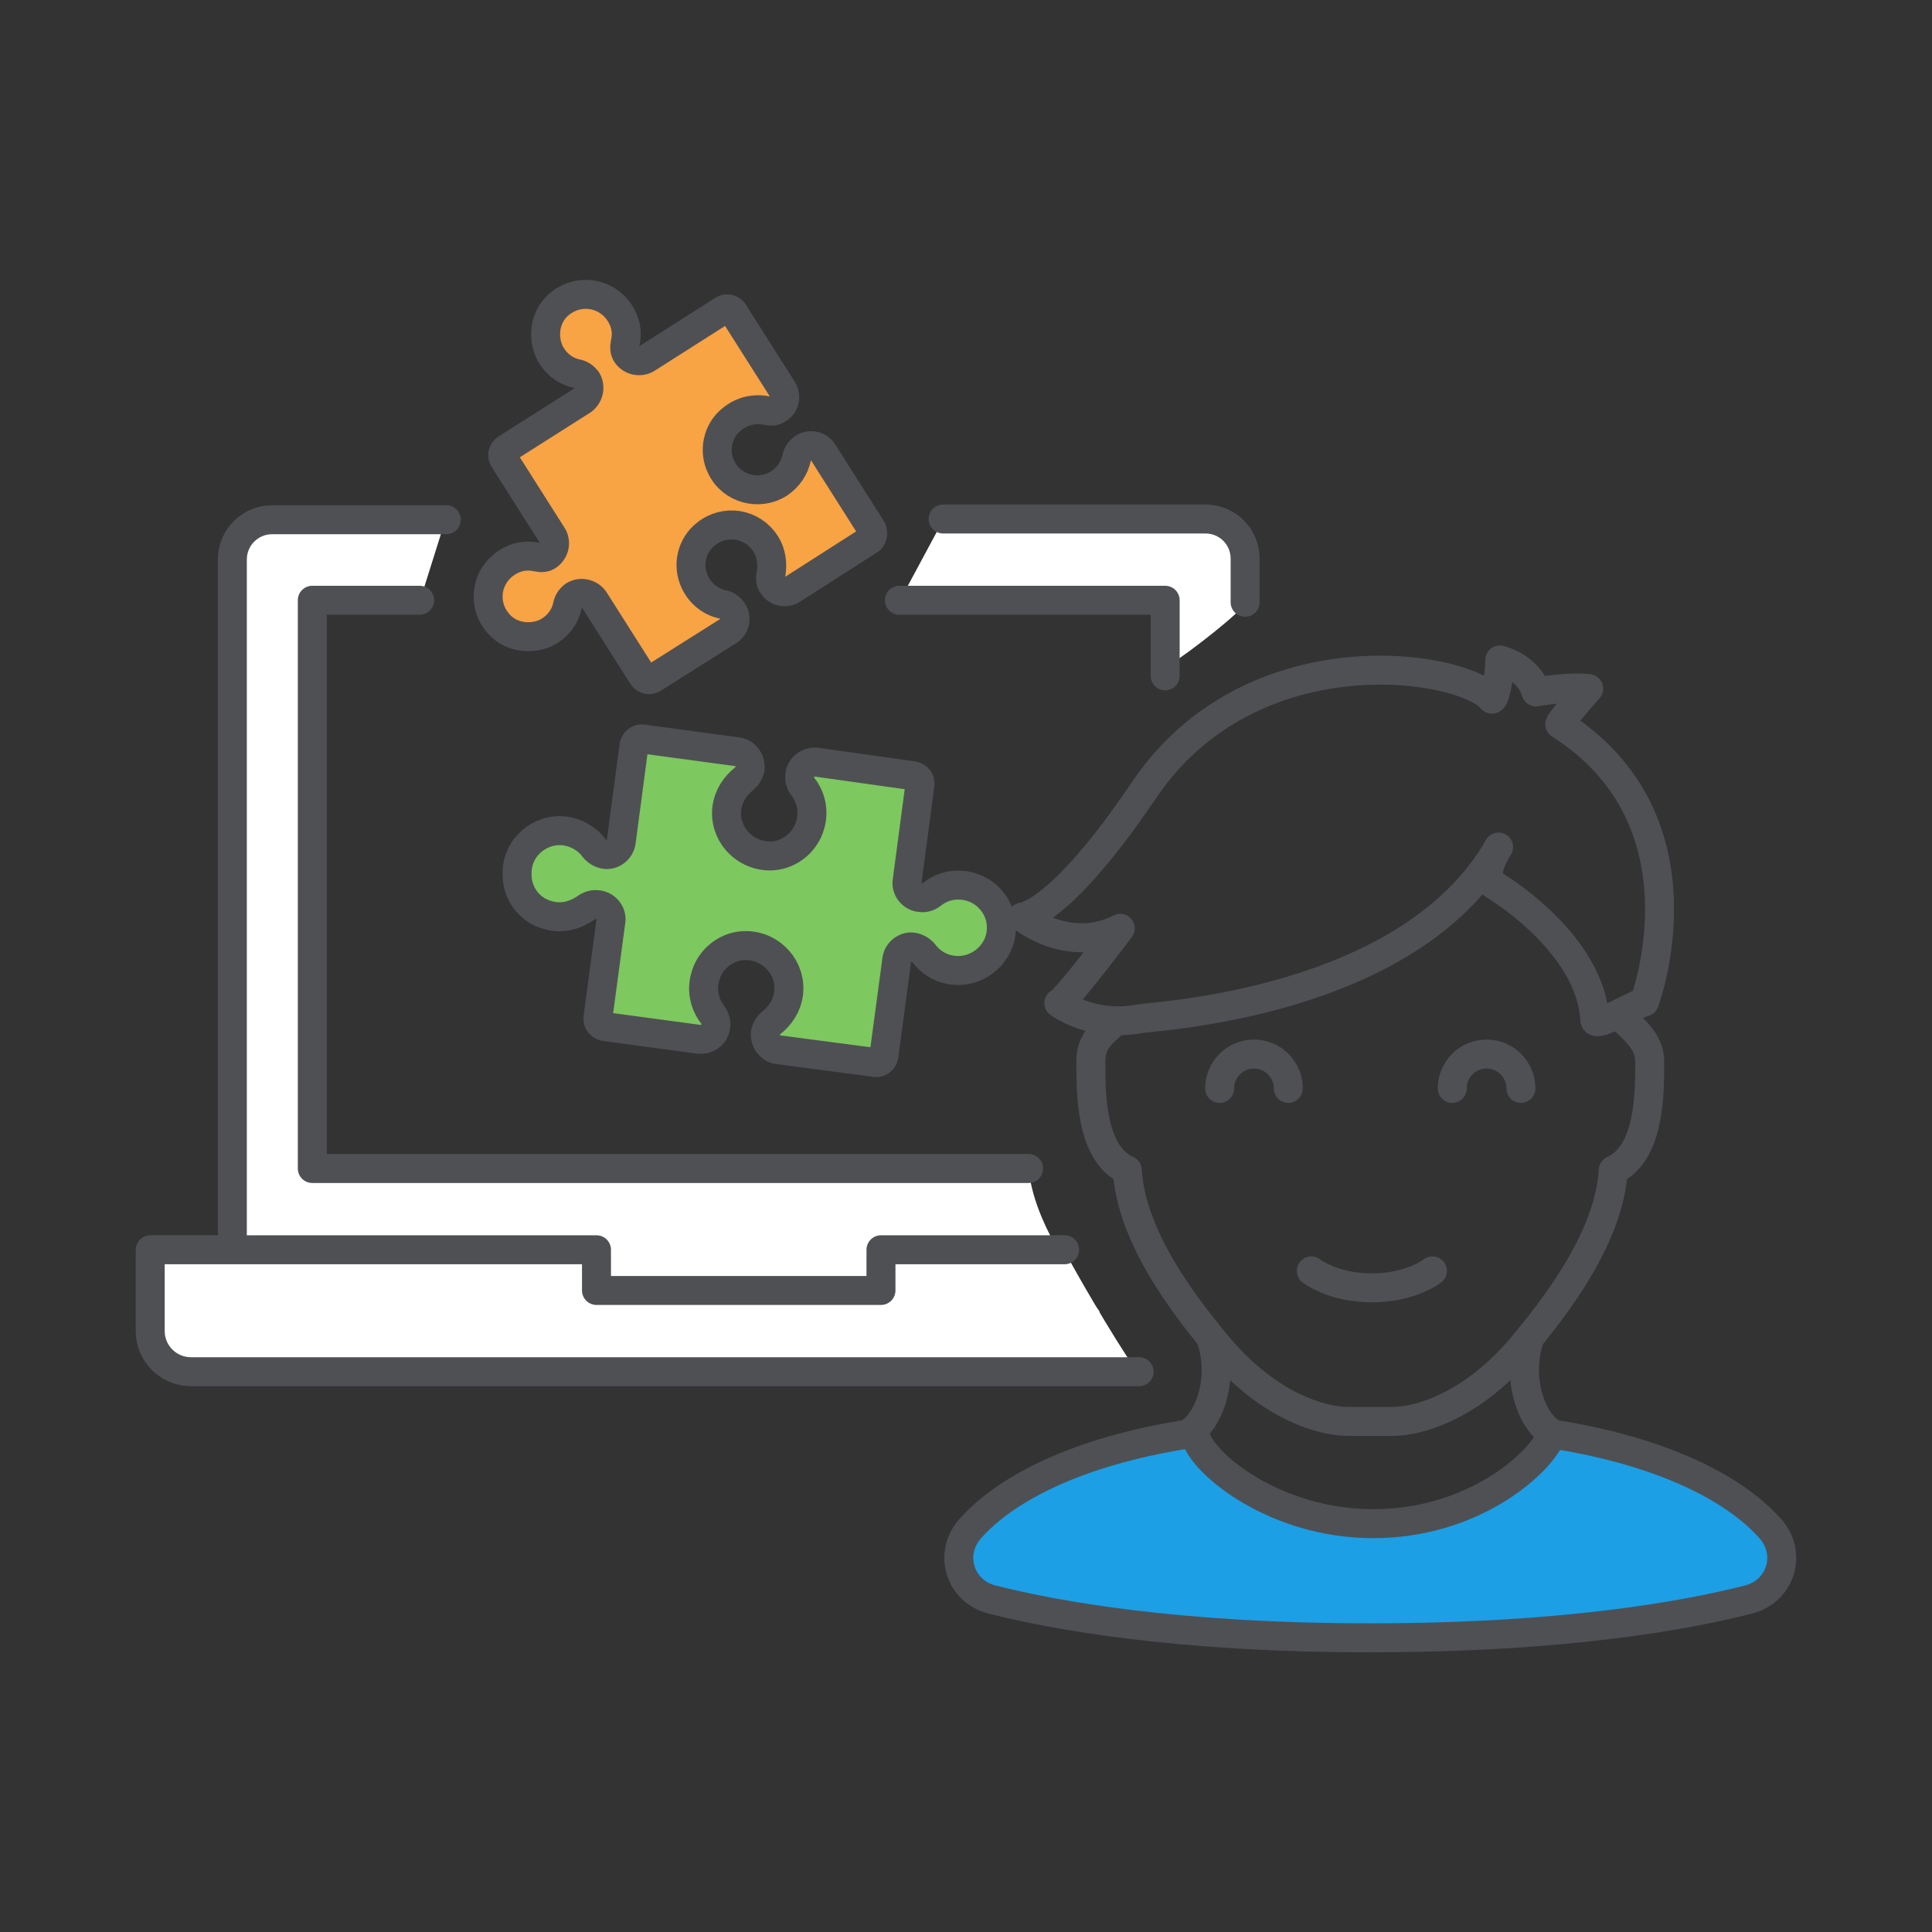 <?xml version="1.0" encoding="UTF-8"?> <svg xmlns="http://www.w3.org/2000/svg" id="Icon_1" data-name="Icon 1" viewBox="0 0 133.38 133.38"><rect x="0" y="0" width="133.38" height="133.38" fill="#333333" stroke="none"/><defs><style> .cls-1 { fill: #1c9fe5; } .cls-2 { fill-rule: evenodd; } .cls-2, .cls-3 { fill: none; stroke: #4f5054; stroke-linecap: round; stroke-linejoin: round; stroke-width: 2px; } .cls-4 { fill: #fff; } .cls-5 { fill: #7dc85f; } .cls-6 { fill: #f8a344; } </style></defs><path class="cls-4" d="M73.5,86.37h-12.64v2.81h-19.66v-2.81H10.37v5.62c0,1.58,1.29,2.81,2.81,2.81h65.46c-.62-.58-3.82-5.94-5.14-8.42Z"></path><path class="cls-4" d="M71.01,80.76H21.58v-39.25h7.4l1.75-5.56h-11.93c-1.52,0-2.75,1.23-2.75,2.75v51.92l59.88-.05c-1.97-2.64-4.52-6.25-4.91-9.81Z"></path><path class="cls-4" d="M80.49,46.06c.13-.09.25-.18.39-.26,1.24-.76,4.83-3.56,5.14-4.22v-2.94c0-1.52-1.23-2.75-2.75-2.75h-18.15l-3.02,5.62h18.39v4.56Z"></path><path class="cls-5" d="M66.55,61.13c1.77.23,2.93,1.94,2.49,3.65-.33,1.28-1.55,2.22-2.88,2.22-.99,0-1.82-.45-2.37-1.17-.17-.22-.45-.38-.72-.44-.55-.11-1.11.33-1.16.89l-.89,6.63c-.05.28-.33.5-.61.44l-6.69-.88c-.55-.06-.94-.61-.88-1.16.05-.28.22-.55.44-.72.61-.5,1.05-1.16,1.16-1.99.22-1.71-1.1-3.26-2.87-3.32-1.33-.05-2.55.89-2.88,2.16-.27.94-.05,1.88.5,2.6.17.22.28.55.22.83-.05.55-.61.94-1.16.88l-6.53-.88c-.27-.06-.49-.34-.44-.61l.89-6.64c.11-.55-.33-1.1-.89-1.16-.33-.05-.61.06-.83.22-.72.5-1.66.78-2.6.5-1.32-.33-2.21-1.55-2.15-2.93,0-1.77,1.6-3.1,3.32-2.88.82.12,1.54.56,1.99,1.17.16.22.44.38.71.44.56.11,1.11-.33,1.17-.89l.88-6.63c.06-.28.33-.5.61-.44l6.52.88c.56.06.94.61.89,1.16-.06.28-.22.55-.44.72-.61.5-1.05,1.16-1.17,1.99-.22,1.72,1.11,3.26,2.88,3.32,1.33.05,2.54-.89,2.88-2.16.27-.94.05-1.88-.5-2.6-.17-.22-.28-.55-.22-.83.05-.55.6-.94,1.16-.88l6.69.94c.27.05.5.33.44.61l-.88,6.63c-.11.56.33,1.11.88,1.16.33.06.61-.05.83-.22.61-.49,1.38-.72,2.21-.61Z"></path><path class="cls-6" d="M60.19,36.53c.11.28.06.55-.11.72l-5.36,3.43c-.5.33-1.11.16-1.38-.28-.17-.22-.17-.5-.11-.77.11-.67.05-1.44-.39-2.11-.89-1.38-2.77-1.71-4.09-.66-1,.77-1.33,2.16-.78,3.32.39.83,1.11,1.38,1.94,1.55.27.05.5.22.66.44.33.5.17,1.1-.27,1.38l-5.26,3.32c-.22.11-.5.05-.66-.17l-3.37-5.31c-.34-.44-.94-.55-1.39-.27-.22.16-.38.39-.44.66-.16.83-.72,1.55-1.55,1.94-1.16.49-2.54.22-3.31-.78-1.06-1.32-.72-3.2.66-4.09.66-.44,1.38-.55,2.1-.39.28.06.55.06.77-.11.45-.33.56-.94.28-1.38l-3.37-5.31c-.11-.22-.06-.49.16-.66l5.31-3.37c.44-.34.55-.94.28-1.39-.17-.22-.39-.38-.67-.44-.82-.16-1.54-.72-1.93-1.55-.5-1.16-.22-2.54.77-3.31,1.33-1.05,3.21-.72,4.1.66.44.66.55,1.38.38,2.1-.05.28-.05.55.11.77.33.45.94.56,1.39.28l5.3-3.37c.22-.11.5-.06.67.16l3.37,5.31c.33.5.17,1.11-.28,1.38-.22.17-.49.17-.77.12-.83-.17-1.71,0-2.43.6-1,.78-1.28,2.22-.72,3.32.72,1.49,2.6,1.99,3.98,1.11.66-.45,1.05-1.05,1.22-1.77.05-.28.22-.5.44-.67.5-.33,1.1-.16,1.38.28l3.37,5.31Z"></path><path class="cls-3" d="M37.85,63.18c.94.28,1.88,0,2.6-.5.22-.16.5-.27.83-.22.56.06,1,.61.89,1.16l-.89,6.64c-.05.27.17.55.44.61l6.53.88c.55.06,1.11-.33,1.16-.88.06-.28-.05-.61-.22-.83-.55-.72-.77-1.66-.5-2.6.33-1.27,1.55-2.21,2.88-2.16,1.77.06,3.09,1.61,2.87,3.32-.11.83-.55,1.49-1.16,1.99-.22.17-.39.44-.44.72-.06.55.33,1.1.88,1.16l6.69.88c.28.06.56-.16.61-.44l.89-6.63c.05-.56.61-1,1.16-.89.27.06.55.22.72.44.55.72,1.38,1.17,2.37,1.17,1.33,0,2.55-.94,2.88-2.22.44-1.71-.72-3.42-2.49-3.65-.83-.11-1.6.12-2.21.61-.22.17-.5.28-.83.22-.55-.05-.99-.6-.88-1.16l.88-6.63c.06-.28-.17-.56-.44-.61l-6.69-.94c-.56-.06-1.11.33-1.16.88-.06.28.05.61.22.83.55.72.77,1.66.5,2.6-.34,1.27-1.55,2.21-2.88,2.16-1.77-.06-3.1-1.6-2.88-3.32.12-.83.56-1.49,1.17-1.99.22-.17.38-.44.44-.72.05-.55-.33-1.1-.89-1.16l-6.52-.88c-.28-.06-.55.16-.61.44l-.88,6.63c-.06.56-.61,1-1.17.89-.27-.06-.55-.22-.71-.44-.45-.61-1.17-1.05-1.99-1.17-1.72-.22-3.32,1.11-3.32,2.88-.06,1.38.83,2.6,2.15,2.93Z"></path><path class="cls-3" d="M60.19,36.53l-3.37-5.31c-.28-.44-.88-.61-1.38-.28-.22.17-.39.39-.44.67-.17.72-.56,1.32-1.22,1.77-1.38.88-3.26.38-3.98-1.11-.56-1.1-.28-2.54.72-3.32.72-.6,1.6-.77,2.43-.6.28.05.55.05.77-.12.45-.27.61-.88.28-1.38l-3.37-5.31c-.17-.22-.45-.27-.67-.16l-5.3,3.37c-.45.28-1.06.17-1.39-.28-.16-.22-.16-.49-.11-.77.17-.72.06-1.44-.38-2.1-.89-1.38-2.77-1.71-4.1-.66-.99.77-1.27,2.15-.77,3.31.39.83,1.11,1.39,1.93,1.55.28.06.5.22.67.44.27.45.16,1.05-.28,1.39l-5.31,3.37c-.22.17-.27.44-.16.66l3.37,5.31c.28.44.17,1.05-.28,1.38-.22.17-.49.17-.77.11-.72-.16-1.44-.05-2.1.39-1.38.89-1.72,2.77-.66,4.09.77,1,2.15,1.27,3.31.78.83-.39,1.39-1.11,1.55-1.94.06-.27.22-.5.44-.66.45-.28,1.05-.17,1.39.27l3.37,5.31c.16.22.44.28.66.17l5.26-3.32c.44-.28.6-.88.27-1.38-.16-.22-.39-.39-.66-.44-.83-.17-1.55-.72-1.94-1.55-.55-1.16-.22-2.55.78-3.32,1.32-1.05,3.2-.72,4.09.66.44.67.5,1.44.39,2.11-.06.27-.06.55.11.77.27.44.88.61,1.38.28l5.36-3.43c.17-.17.22-.44.11-.72Z"></path><path class="cls-3" d="M73.5,86.28h-12.68v2.81h-19.64v-2.81H10.37v5.61c0,1.58,1.29,2.81,2.81,2.81h65.46"></path><polyline class="cls-3" points="80.44 46.66 80.44 41.44 62.09 41.44"></polyline><polyline class="cls-3" points="28.97 41.44 21.56 41.44 21.56 80.67 71.01 80.67"></polyline><path class="cls-3" d="M30.81,35.88h-12.02c-1.52,0-2.75,1.23-2.75,2.75v47.48"></path><path class="cls-3" d="M85.96,41.58v-3.01c0-1.52-1.22-2.74-2.74-2.74h-18.11"></path><g><g><path class="cls-3" d="M98.89,87.74s-1.48,1.17-4.18,1.17-4.18-1.17-4.18-1.17"></path><path class="cls-1" d="M107.5,99.04c7.19,1.17,12.22,3.63,14.76,6.52,1.49,1.72.68,4.3-1.55,4.86-4.34,1.11-12.77,2.64-26.1,2.64-13.33,0-21.76-1.54-26.1-2.64-2.23-.55-3.04-3.14-1.55-4.86,2.54-2.89,7.57-5.35,14.76-6.52l.87.18c.49,1.84,5.47,5.96,12.24,5.96s11.31-4,12.24-5.96l.46-.18Z"></path><path class="cls-3" d="M107.04,99.23c-.92,1.97-5.47,5.96-12.24,5.96s-11.74-4.12-12.24-5.96"></path><path class="cls-3" d="M105.57,92.47c-1.05,3.38.68,6.39,1.92,6.58,7.19,1.17,12.22,3.63,14.76,6.52,1.49,1.72.68,4.3-1.55,4.86-4.34,1.11-12.77,2.64-26.1,2.64-13.33,0-21.76-1.54-26.1-2.64-2.23-.55-3.04-3.14-1.55-4.86,2.54-2.89,7.57-5.35,14.76-6.52,1.24-.18,2.98-3.2,1.92-6.58"></path><path class="cls-2" d="M76.74,70.73c-.61.61-1.43,1.14-1.43,2.5,0,2.09-.06,6.39,2.52,7.56.25,4.61,4,9.41,6.03,11.87,3.63,4.49,7.5,5.47,9.16,5.47h3.16c1.66,0,5.53-.98,9.16-5.47,2.03-2.46,5.78-7.26,6.03-11.87,2.58-1.17,2.52-5.47,2.52-7.56,0-1.35-1.23-2.27-1.84-2.89"></path><path class="cls-3" d="M107.69,50c-.11-.07,1.99-2.46,1.99-2.46-1.44-.17-3.64.23-3.64.23-.52-1.76-2.5-2.21-2.5-2.21,0,1.25-.39,2.9-.57,2.69-2.05-2.41-16.6-4.66-24,6.31-5.86,8.68-8.4,8.75-8.4,8.75,0,0,3.17,2.61,6.77.78,0,0-3.75,4.99-4.24,5.16,0,0,2.25,1.71,5.53,1.09,1.14-.21,18.63-1.04,24.83-11.86,0,0-1.36,1.98-.31,2.62,2.24,1.38,6.73,4.96,6.95,9.31.03.61,2.77-1.09,3.43-1.24,0,0,4.69-12.48-5.85-19.17Z"></path></g><path class="cls-3" d="M100.26,75.14c0-1.31,1.06-2.37,2.37-2.37.54,0,1.03.18,1.42.47.58.44.95,1.12.95,1.9"></path><path class="cls-3" d="M84.2,75.14c0-1.31,1.06-2.37,2.37-2.37.54,0,1.02.18,1.42.47.58.44.95,1.12.95,1.9"></path></g></svg> 